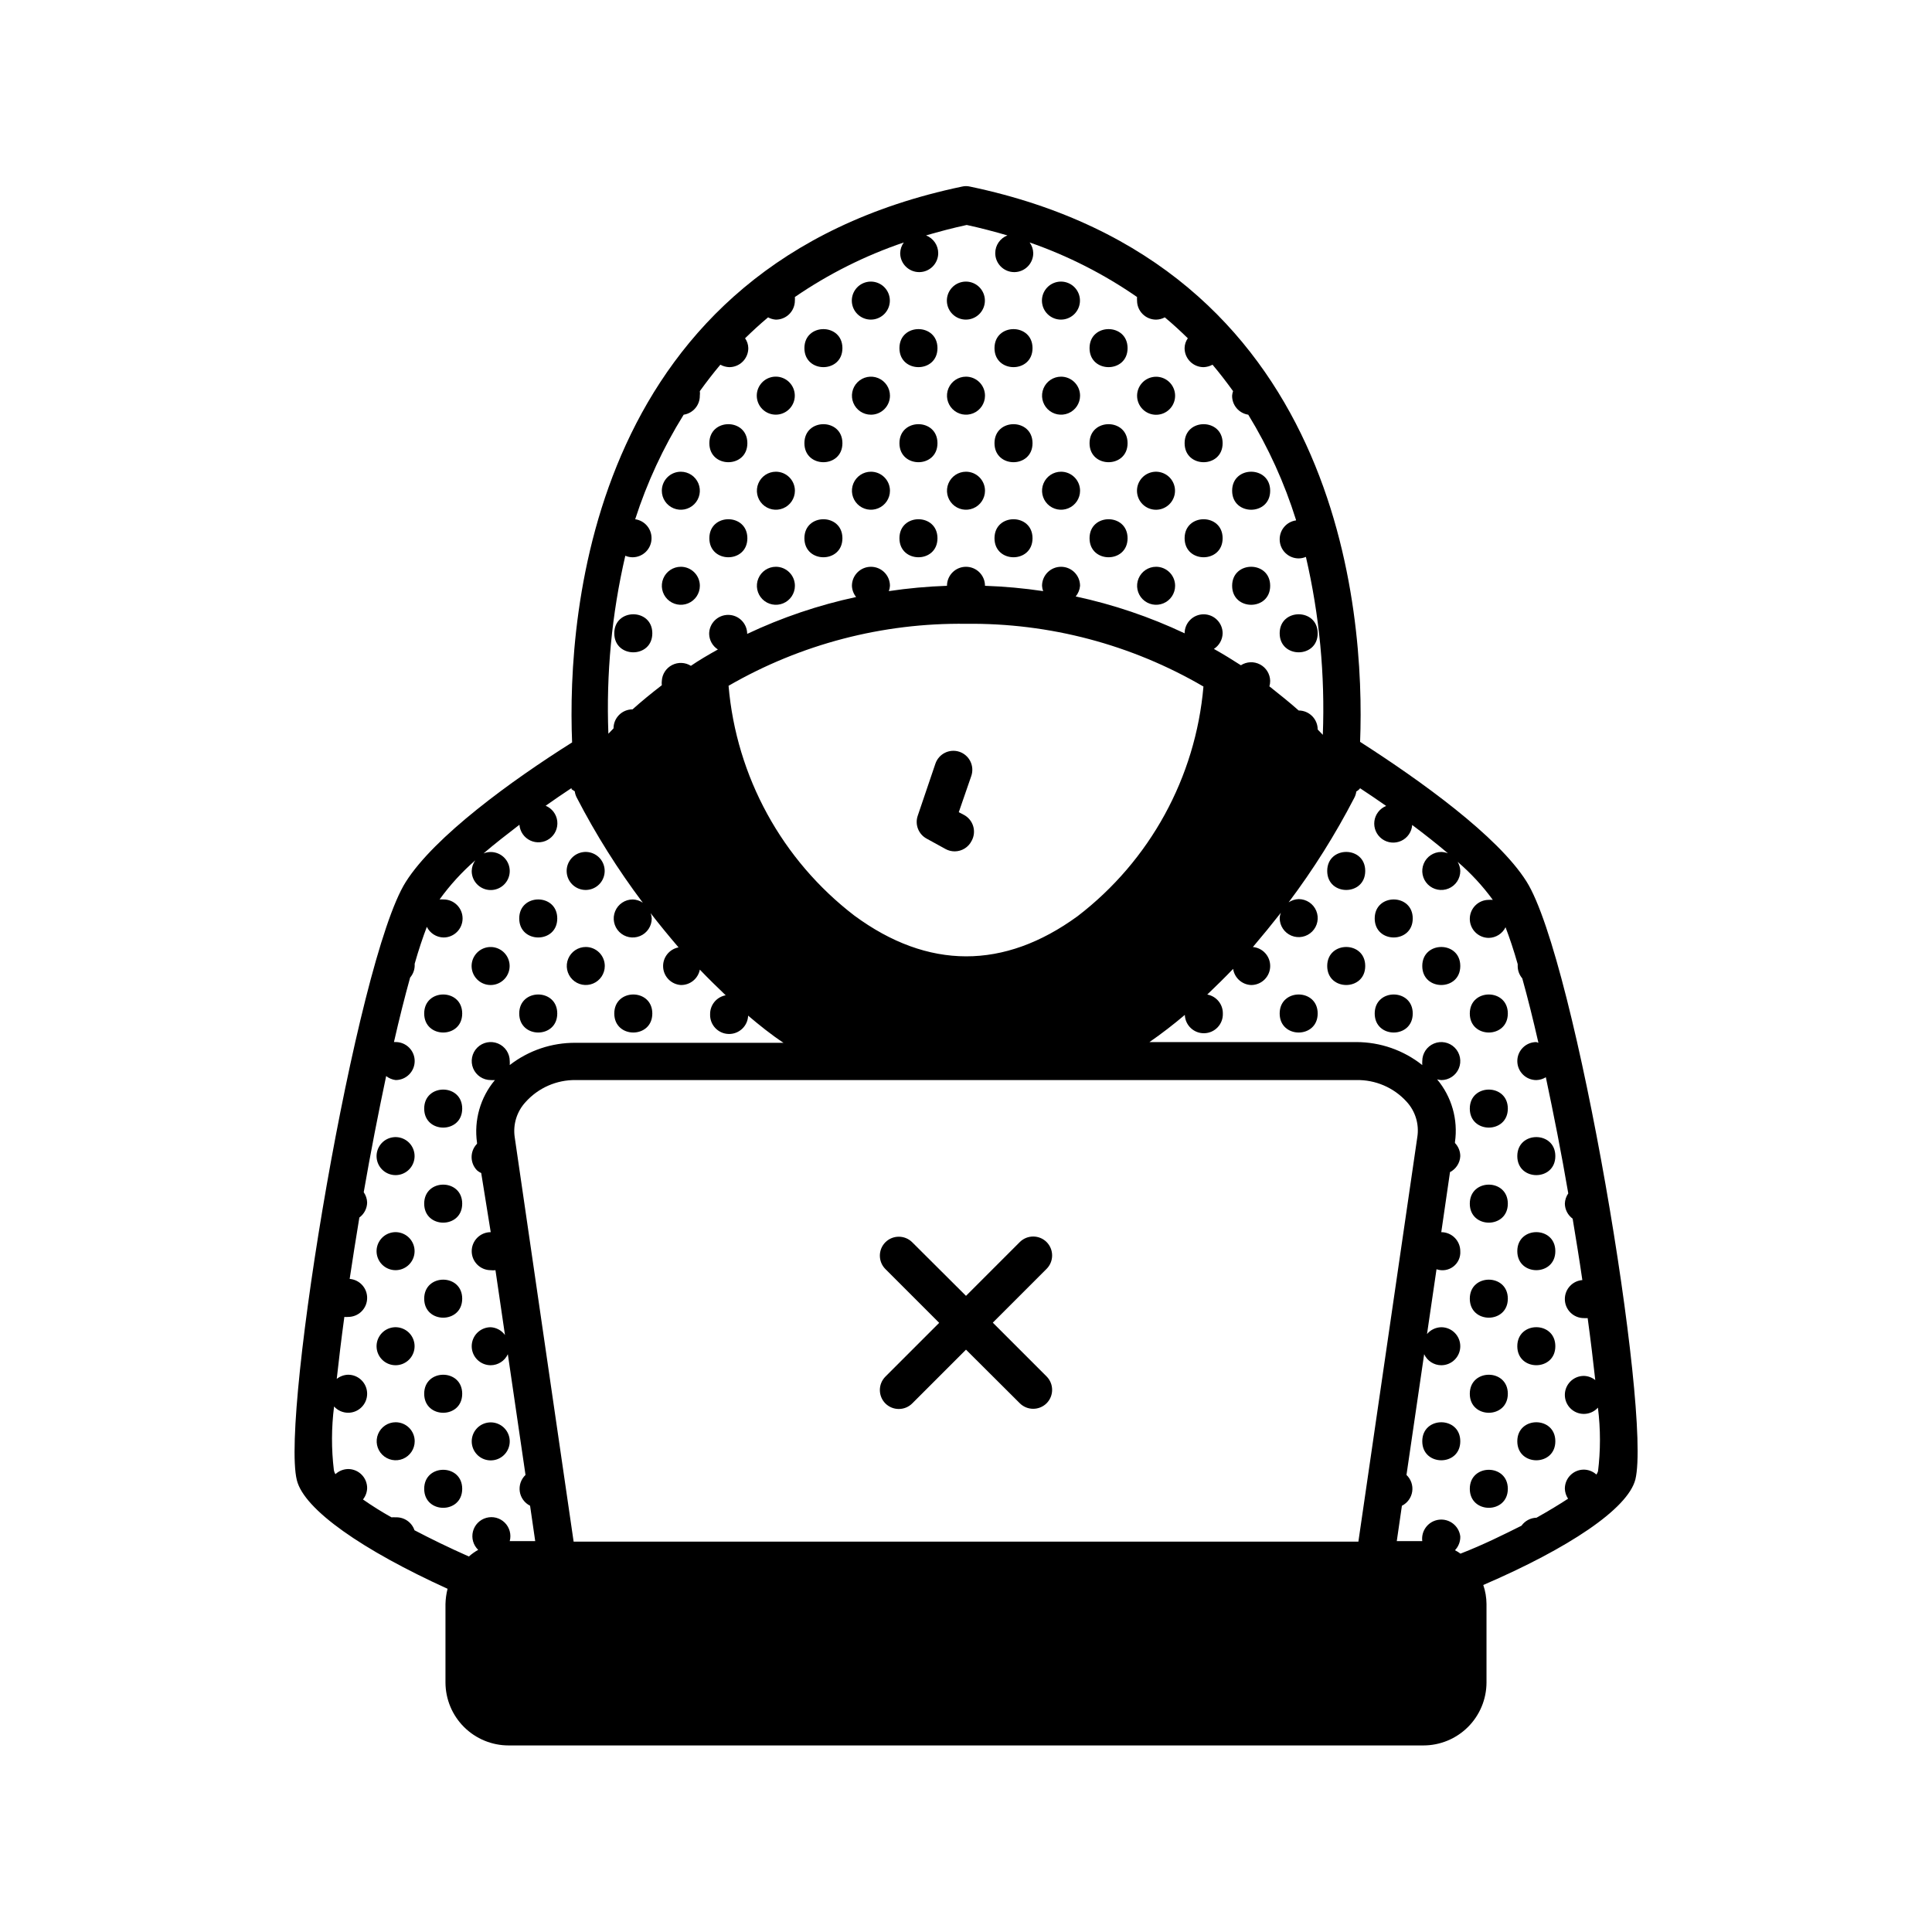 <?xml version="1.0" encoding="UTF-8"?>
<!-- The Best Svg Icon site in the world: iconSvg.co, Visit us! https://iconsvg.co -->
<svg fill="#000000" width="800px" height="800px" version="1.1" viewBox="144 144 512 512" xmlns="http://www.w3.org/2000/svg">
 <g>
  <path d="m556.18 525.95c0 6.719-10.078 6.719-10.078 0 0-6.715 10.078-6.715 10.078 0"/>
  <path d="m530.99 400c0 6.715-10.074 6.715-10.074 0 0-6.719 10.074-6.719 10.074 0"/>
  <path d="m543.59 412.59c0 6.719-10.078 6.719-10.078 0s10.078-6.719 10.078 0"/>
  <path d="m543.59 437.79c0 6.715-10.078 6.715-10.078 0 0-6.719 10.078-6.719 10.078 0"/>
  <path d="m543.59 462.98c0 6.715-10.078 6.715-10.078 0 0-6.719 10.078-6.719 10.078 0"/>
  <path d="m556.18 450.38c0 6.719-10.078 6.719-10.078 0s10.078-6.719 10.078 0"/>
  <path d="m543.59 488.16c0 6.719-10.078 6.719-10.078 0 0-6.715 10.078-6.715 10.078 0"/>
  <path d="m556.18 475.57c0 6.719-10.078 6.719-10.078 0s10.078-6.719 10.078 0"/>
  <path d="m543.59 513.36c0 6.719-10.078 6.719-10.078 0s10.078-6.719 10.078 0"/>
  <path d="m530.99 525.95c0 6.719-10.074 6.719-10.074 0 0-6.715 10.074-6.715 10.074 0"/>
  <path d="m556.18 500.76c0 6.715-10.078 6.715-10.078 0 0-6.719 10.078-6.719 10.078 0"/>
  <path d="m543.59 538.55c0 6.715-10.078 6.715-10.078 0 0-6.719 10.078-6.719 10.078 0"/>
  <path d="m518.39 387.4c0 6.719-10.078 6.719-10.078 0 0-6.715 10.078-6.715 10.078 0"/>
  <path d="m505.8 400c0 6.715-10.074 6.715-10.074 0 0-6.719 10.074-6.719 10.074 0"/>
  <path d="m518.39 412.59c0 6.719-10.078 6.719-10.078 0s10.078-6.719 10.078 0"/>
  <path d="m505.8 374.81c0 6.719-10.074 6.719-10.074 0s10.074-6.719 10.074 0"/>
  <path d="m493.2 412.59c0 6.719-10.074 6.719-10.074 0s10.074-6.719 10.074 0"/>
  <path d="m299.24 394.96c-2.039 0-3.875 1.227-4.656 3.109-0.781 1.883-0.348 4.051 1.094 5.492 1.438 1.438 3.606 1.871 5.488 1.09 1.883-0.777 3.109-2.617 3.109-4.652 0-1.336-0.531-2.617-1.473-3.562-0.945-0.945-2.227-1.477-3.562-1.477z"/>
  <path d="m316.87 412.59c0 6.719-10.078 6.719-10.078 0s10.078-6.719 10.078 0"/>
  <path d="m291.68 387.4c0 6.719-10.078 6.719-10.078 0 0-6.715 10.078-6.715 10.078 0"/>
  <path d="m299.24 379.85c2.402-0.016 4.461-1.723 4.914-4.082 0.457-2.359-0.816-4.715-3.039-5.621-2.227-0.91-4.781-0.121-6.106 1.883-1.328 2.004-1.055 4.664 0.652 6.359 0.949 0.941 2.238 1.469 3.578 1.461z"/>
  <path d="m291.68 412.59c0 6.719-10.078 6.719-10.078 0s10.078-6.719 10.078 0"/>
  <path d="m266.49 412.59c0 6.719-10.074 6.719-10.074 0s10.074-6.719 10.074 0"/>
  <path d="m274.05 405.04c2.402-0.012 4.461-1.723 4.918-4.082 0.453-2.356-0.82-4.711-3.043-5.617-2.223-0.91-4.781-0.121-6.106 1.883-1.328 2.004-1.055 4.664 0.652 6.356 0.949 0.945 2.238 1.469 3.578 1.461z"/>
  <path d="m266.49 437.79c0 6.715-10.074 6.715-10.074 0 0-6.719 10.074-6.719 10.074 0"/>
  <path d="m266.49 462.98c0 6.715-10.074 6.715-10.074 0 0-6.719 10.074-6.719 10.074 0"/>
  <path d="m266.49 488.16c0 6.719-10.074 6.719-10.074 0 0-6.715 10.074-6.715 10.074 0"/>
  <path d="m266.49 513.36c0 6.719-10.074 6.719-10.074 0s10.074-6.719 10.074 0"/>
  <path d="m248.86 520.91c-2.039 0-3.875 1.227-4.656 3.109-0.777 1.883-0.348 4.051 1.094 5.488 1.441 1.441 3.609 1.875 5.492 1.094 1.883-0.781 3.109-2.617 3.109-4.656 0-1.336-0.531-2.617-1.477-3.562-0.945-0.941-2.227-1.473-3.562-1.473z"/>
  <path d="m266.49 538.55c0 6.715-10.074 6.715-10.074 0 0-6.719 10.074-6.719 10.074 0"/>
  <path d="m270.47 529.53c1.691 1.707 4.356 1.98 6.359 0.652 2-1.324 2.789-3.879 1.883-6.106-0.91-2.223-3.262-3.496-5.621-3.039-2.359 0.453-4.066 2.512-4.082 4.914-0.008 1.34 0.52 2.629 1.461 3.578z"/>
  <path d="m248.86 455.42c2.402-0.016 4.461-1.723 4.918-4.082 0.457-2.359-0.816-4.711-3.043-5.621-2.223-0.906-4.781-0.121-6.106 1.883s-1.051 4.668 0.652 6.359c0.953 0.941 2.238 1.469 3.578 1.461z"/>
  <path d="m248.86 480.61c2.402-0.016 4.461-1.723 4.918-4.082 0.457-2.359-0.816-4.711-3.043-5.621-2.223-0.91-4.781-0.121-6.106 1.883-1.324 2.004-1.051 4.664 0.652 6.359 0.953 0.941 2.238 1.469 3.578 1.461z"/>
  <path d="m248.86 505.8c2.402-0.012 4.461-1.723 4.918-4.078 0.457-2.359-0.816-4.715-3.043-5.621-2.223-0.91-4.781-0.121-6.106 1.883-1.324 2.004-1.051 4.664 0.652 6.356 0.953 0.945 2.238 1.469 3.578 1.461z"/>
  <path d="m480.61 299.24c0 6.715-10.078 6.715-10.078 0 0-6.719 10.078-6.719 10.078 0"/>
  <path d="m493.2 311.83c0 6.719-10.074 6.719-10.074 0s10.074-6.719 10.074 0"/>
  <path d="m468.01 261.45c0 6.719-10.074 6.719-10.074 0 0-6.715 10.074-6.715 10.074 0"/>
  <path d="m480.61 274.05c0 6.715-10.078 6.715-10.078 0 0-6.719 10.078-6.719 10.078 0"/>
  <path d="m468.01 286.64c0 6.719-10.074 6.719-10.074 0 0-6.715 10.074-6.715 10.074 0"/>
  <path d="m450.38 294.2c-2.039 0-3.875 1.227-4.652 3.109-0.781 1.883-0.352 4.051 1.09 5.492 1.441 1.438 3.609 1.871 5.492 1.09 1.883-0.777 3.109-2.617 3.109-4.652 0-1.336-0.531-2.621-1.477-3.562-0.945-0.945-2.227-1.477-3.562-1.477z"/>
  <path d="m442.82 236.26c0 6.715-10.078 6.715-10.078 0 0-6.719 10.078-6.719 10.078 0"/>
  <path d="m425.19 243.82c-2.035 0-3.875 1.23-4.652 3.109-0.781 1.883-0.348 4.051 1.09 5.492 1.441 1.441 3.609 1.871 5.492 1.094 1.883-0.781 3.109-2.617 3.109-4.656 0-1.336-0.531-2.617-1.477-3.562-0.945-0.945-2.227-1.477-3.562-1.477z"/>
  <path d="m442.82 261.45c0 6.719-10.078 6.719-10.078 0 0-6.715 10.078-6.715 10.078 0"/>
  <path d="m425.19 269.01c-2.035 0-3.875 1.227-4.652 3.109-0.781 1.883-0.348 4.051 1.09 5.492 1.441 1.441 3.609 1.871 5.492 1.09 1.883-0.777 3.109-2.617 3.109-4.652 0-1.336-0.531-2.617-1.477-3.562s-2.227-1.477-3.562-1.477z"/>
  <path d="m446.8 252.43c1.695 1.703 4.356 1.98 6.359 0.652 2.004-1.324 2.793-3.883 1.883-6.106-0.906-2.227-3.262-3.5-5.621-3.043s-4.066 2.516-4.082 4.918c-0.008 1.34 0.52 2.625 1.461 3.578z"/>
  <path d="m442.82 286.64c0 6.719-10.078 6.719-10.078 0 0-6.715 10.078-6.715 10.078 0"/>
  <path d="m450.38 279.09c2.402-0.016 4.461-1.723 4.918-4.082s-0.816-4.715-3.043-5.621c-2.223-0.91-4.777-0.121-6.106 1.883-1.324 2.004-1.051 4.664 0.652 6.359 0.953 0.941 2.238 1.469 3.578 1.461z"/>
  <path d="m417.63 236.26c0 6.715-10.078 6.715-10.078 0 0-6.719 10.078-6.719 10.078 0"/>
  <path d="m400 243.82c-2.039 0-3.875 1.23-4.656 3.109-0.781 1.883-0.348 4.051 1.094 5.492 1.438 1.441 3.606 1.871 5.488 1.094 1.883-0.781 3.109-2.617 3.109-4.656 0-1.336-0.531-2.617-1.473-3.562-0.945-0.945-2.227-1.477-3.562-1.477z"/>
  <path d="m425.19 228.7c2.402-0.016 4.461-1.723 4.918-4.082s-0.816-4.711-3.039-5.621c-2.227-0.906-4.781-0.117-6.109 1.887-1.324 2.004-1.051 4.664 0.656 6.356 0.949 0.941 2.238 1.469 3.574 1.461z"/>
  <path d="m417.63 261.45c0 6.719-10.078 6.719-10.078 0 0-6.715 10.078-6.715 10.078 0"/>
  <path d="m400 269.01c-2.039 0-3.875 1.227-4.656 3.109-0.781 1.883-0.348 4.051 1.094 5.492 1.438 1.441 3.606 1.871 5.488 1.09 1.883-0.777 3.109-2.617 3.109-4.652 0-1.336-0.531-2.617-1.473-3.562-0.945-0.945-2.227-1.477-3.562-1.477z"/>
  <path d="m417.63 286.64c0 6.719-10.078 6.719-10.078 0 0-6.715 10.078-6.715 10.078 0"/>
  <path d="m392.44 236.26c0 6.715-10.078 6.715-10.078 0 0-6.719 10.078-6.719 10.078 0"/>
  <path d="m400 228.7c2.402-0.016 4.461-1.723 4.914-4.082 0.457-2.359-0.816-4.711-3.039-5.621-2.227-0.906-4.781-0.117-6.106 1.887-1.328 2.004-1.055 4.664 0.652 6.356 0.949 0.941 2.238 1.469 3.578 1.461z"/>
  <path d="m392.44 261.45c0 6.719-10.078 6.719-10.078 0 0-6.715 10.078-6.715 10.078 0"/>
  <path d="m374.81 269.01c-2.039 0-3.875 1.227-4.656 3.109-0.777 1.883-0.348 4.051 1.094 5.492s3.606 1.871 5.488 1.09c1.883-0.777 3.113-2.617 3.113-4.652 0-1.336-0.531-2.617-1.477-3.562-0.945-0.945-2.227-1.477-3.562-1.477z"/>
  <path d="m379.85 248.86c0-2.039-1.23-3.875-3.113-4.656-1.883-0.777-4.047-0.348-5.488 1.094-1.441 1.441-1.871 3.609-1.094 5.492 0.781 1.883 2.617 3.109 4.656 3.109 1.336 0 2.617-0.531 3.562-1.477 0.945-0.945 1.477-2.227 1.477-3.562z"/>
  <path d="m392.44 286.64c0 6.719-10.078 6.719-10.078 0 0-6.715 10.078-6.715 10.078 0"/>
  <path d="m367.25 236.26c0 6.715-10.074 6.715-10.074 0 0-6.719 10.074-6.719 10.074 0"/>
  <path d="m374.81 228.7c2.402-0.016 4.461-1.723 4.918-4.082 0.453-2.359-0.816-4.711-3.043-5.621-2.223-0.906-4.781-0.117-6.106 1.887-1.328 2.004-1.055 4.664 0.652 6.356 0.953 0.941 2.238 1.469 3.578 1.461z"/>
  <path d="m367.25 261.45c0 6.719-10.074 6.719-10.074 0 0-6.715 10.074-6.715 10.074 0"/>
  <path d="m349.62 269.01c-2.039 0-3.875 1.227-4.652 3.109-0.781 1.883-0.352 4.051 1.09 5.492 1.441 1.441 3.609 1.871 5.492 1.09 1.883-0.777 3.109-2.617 3.109-4.652 0-1.336-0.531-2.617-1.477-3.562-0.945-0.945-2.227-1.477-3.562-1.477z"/>
  <path d="m367.25 286.64c0 6.719-10.074 6.719-10.074 0 0-6.715 10.074-6.715 10.074 0"/>
  <path d="m349.62 294.2c-2.039 0-3.875 1.227-4.652 3.109-0.781 1.883-0.352 4.051 1.09 5.492 1.441 1.438 3.609 1.871 5.492 1.09 1.883-0.777 3.109-2.617 3.109-4.652 0-1.336-0.531-2.621-1.477-3.562-0.945-0.945-2.227-1.477-3.562-1.477z"/>
  <path d="m342.06 261.45c0 6.719-10.074 6.719-10.074 0 0-6.715 10.074-6.715 10.074 0"/>
  <path d="m349.62 253.89c2.402-0.016 4.461-1.723 4.918-4.082 0.457-2.359-0.816-4.711-3.043-5.621-2.223-0.91-4.781-0.121-6.106 1.883-1.324 2.004-1.051 4.668 0.652 6.359 0.953 0.941 2.238 1.469 3.578 1.461z"/>
  <path d="m342.06 286.64c0 6.719-10.074 6.719-10.074 0 0-6.715 10.074-6.715 10.074 0"/>
  <path d="m324.43 294.2c-2.035 0-3.875 1.227-4.652 3.109-0.781 1.883-0.352 4.051 1.09 5.492 1.441 1.438 3.609 1.871 5.492 1.09 1.883-0.777 3.109-2.617 3.109-4.652 0-1.336-0.531-2.621-1.477-3.562-0.945-0.945-2.227-1.477-3.562-1.477z"/>
  <path d="m319.39 274.05c0 2.035 1.227 3.875 3.109 4.652 1.883 0.781 4.047 0.352 5.488-1.09 1.441-1.441 1.875-3.609 1.094-5.492-0.781-1.883-2.617-3.109-4.656-3.109-2.781 0-5.035 2.254-5.035 5.039z"/>
  <path d="m316.87 311.83c0 6.719-10.078 6.719-10.078 0s10.078-6.719 10.078 0"/>
  <path d="m295.61 340.75c-16.02 10.078-36.477 24.938-44.082 36.98-13.098 20.656-33.199 141.07-28.867 158.5 1.914 7.859 17.48 18.59 39.953 28.816h-0.004c-0.336 1.316-0.52 2.672-0.555 4.031v20.809-0.004c0.016 4.43 1.781 8.672 4.918 11.797 3.137 3.125 7.383 4.879 11.809 4.879h242.43c4.426 0 8.676-1.754 11.809-4.879 3.137-3.125 4.906-7.367 4.918-11.797v-20.805c-0.012-1.715-0.301-3.418-0.855-5.039 22.57-9.723 38.289-20.152 40.305-27.961 4.332-17.633-15.77-137.84-28.867-158.5-7.609-12.043-28.062-26.703-44.082-36.98 1.355-34.559-5.09-126.61-103.43-147.16-0.664-0.152-1.355-0.152-2.016 0-98.344 20.555-104.79 112.6-103.38 147.31zm-63.078 175.98c0.953 1.055 2.309 1.66 3.731 1.664 2.781 0 5.035-2.258 5.035-5.039s-2.254-5.039-5.035-5.039c-1.102 0.031-2.164 0.418-3.023 1.109 0.555-5.039 1.211-10.531 2.016-16.426 0.336 0.027 0.672 0.027 1.008 0 1.336 0 2.617-0.527 3.562-1.473 0.945-0.945 1.473-2.227 1.473-3.562 0.012-2.633-2.008-4.828-4.633-5.039 0.754-5.039 1.664-10.781 2.57-16.273 1.273-0.93 2.035-2.402 2.062-3.981-0.031-0.977-0.348-1.922-0.906-2.719 1.812-10.48 3.879-21.008 5.945-30.781v-0.004c0.727 0.578 1.598 0.945 2.519 1.059 2.781 0 5.039-2.254 5.039-5.039 0-2.781-2.258-5.035-5.039-5.035h-0.453c1.41-6.195 2.871-11.992 4.281-17.078v-0.004c0.738-0.859 1.164-1.941 1.211-3.07v-0.605c1.059-3.727 2.168-7.004 3.223-9.773 0.832 1.695 2.543 2.785 4.434 2.82 2.785 0 5.039-2.254 5.039-5.039 0-2.781-2.254-5.039-5.039-5.039-0.352-0.023-0.703-0.023-1.059 0 2.75-3.809 5.93-7.289 9.473-10.375-0.598 0.82-0.93 1.805-0.957 2.82-0.012 2.219 1.434 4.184 3.555 4.84 2.121 0.652 4.422-0.16 5.66-2 1.242-1.84 1.133-4.277-0.27-5.996-1.402-1.723-3.769-2.324-5.82-1.48 2.973-2.57 6.195-5.039 9.523-7.609l-0.004 0.004c0.141 1.816 1.254 3.422 2.906 4.188 1.656 0.766 3.598 0.578 5.074-0.492 1.477-1.07 2.262-2.856 2.047-4.668-0.211-1.812-1.387-3.367-3.074-4.066 2.266-1.613 4.586-3.176 6.852-4.684v0.301l0.855 0.555h0.004c0.078 0.598 0.266 1.18 0.551 1.711 5.039 9.746 10.887 19.047 17.484 27.812-0.793-0.535-1.719-0.832-2.672-0.859-2.035 0-3.875 1.23-4.652 3.113-0.781 1.883-0.352 4.047 1.09 5.488 1.441 1.441 3.609 1.871 5.492 1.094 1.883-0.781 3.109-2.617 3.109-4.656-0.023-0.484-0.125-0.961-0.301-1.41 2.316 2.988 4.785 6.012 7.406 9.07-2.492 0.473-4.238 2.723-4.086 5.254 0.152 2.527 2.16 4.551 4.688 4.719 2.449 0.047 4.574-1.676 5.039-4.078 2.168 2.266 4.484 4.535 6.852 6.801-2.422 0.441-4.172 2.574-4.129 5.039-0.098 2.781 2.078 5.117 4.859 5.211 2.781 0.098 5.117-2.078 5.215-4.859 2.973 2.519 6.098 5.039 9.371 7.203h-55.066c-6.324-0.062-12.484 2.016-17.48 5.894 0.023-0.352 0.023-0.703 0-1.059 0-2.035-1.23-3.875-3.113-4.652-1.883-0.781-4.047-0.348-5.488 1.09-1.441 1.441-1.871 3.609-1.094 5.492 0.781 1.883 2.617 3.109 4.656 3.109 0.367 0.027 0.738 0.027 1.109 0-3.871 4.617-5.59 10.664-4.738 16.625v0.254c-1.918 1.957-1.918 5.094 0 7.051 0.332 0.293 0.703 0.531 1.109 0.707l2.519 15.668c-2.785 0-5.039 2.258-5.039 5.039s2.254 5.039 5.039 5.039c0.418 0.051 0.84 0.051 1.258 0l2.519 17.18c-0.887-1.219-2.273-1.977-3.777-2.066-2.785 0-5.039 2.254-5.039 5.039 0 2.781 2.254 5.035 5.039 5.035 1.949-0.012 3.715-1.152 4.535-2.922l4.684 31.992c-1.191 1.133-1.758 2.769-1.52 4.398 0.242 1.625 1.262 3.027 2.731 3.766l1.359 9.371h-6.75c0.469-1.746-0.035-3.613-1.316-4.887-1.285-1.273-3.152-1.762-4.894-1.277-1.746 0.48-3.094 1.863-3.539 3.613-0.445 1.754 0.082 3.609 1.387 4.867-0.883 0.5-1.711 1.09-2.469 1.762-5.34-2.367-10.078-4.684-14.41-6.953-0.715-2.121-2.75-3.519-4.988-3.426-0.367-0.027-0.738-0.027-1.109 0-2.598-1.449-5.117-3.027-7.555-4.734 0.688-0.859 1.078-1.922 1.105-3.023 0-1.336-0.527-2.617-1.473-3.562-0.945-0.945-2.227-1.477-3.562-1.477-1.258 0.02-2.461 0.504-3.375 1.363-0.203-0.324-0.34-0.684-0.406-1.059-0.68-5.606-0.66-11.277 0.051-16.879zm270.9-86.504c5.047-0.105 9.895 1.969 13.301 5.695 2.352 2.535 3.41 6.004 2.871 9.418l-15.617 107.21h-207.97l-15.617-107.21c-0.488-3.363 0.566-6.769 2.871-9.27 3.379-3.777 8.23-5.91 13.301-5.844zm-103.43-120.91c22.094-0.258 43.84 5.488 62.926 16.625-2.078 24.07-14.18 46.16-33.355 60.859-19.496 14.211-39.648 14.211-59.145-0.148-19.188-14.715-31.293-36.824-33.352-60.91 19.113-11.043 40.852-16.719 62.926-16.426zm87.461-27.406c-2.504 0.352-4.359 2.508-4.332 5.039 0 1.336 0.527 2.617 1.473 3.562 0.945 0.941 2.227 1.473 3.562 1.473 0.66-0.008 1.309-0.145 1.914-0.402 3.586 15.449 5.094 31.309 4.484 47.156l-1.359-1.41c0-1.336-0.531-2.617-1.477-3.562-0.945-0.945-2.227-1.477-3.562-1.477-2.367-2.117-5.039-4.231-7.758-6.398 0.141-0.473 0.207-0.965 0.203-1.461-0.039-1.82-1.062-3.481-2.672-4.336-1.609-0.859-3.555-0.777-5.09 0.207-2.266-1.461-4.637-2.922-7.152-4.332 1.41-0.906 2.281-2.457 2.316-4.133 0-2.781-2.254-5.039-5.035-5.039-2.785 0-5.039 2.258-5.039 5.039-9.219-4.356-18.902-7.633-28.871-9.773 0.672-0.797 1.074-1.785 1.16-2.82 0-2.785-2.254-5.039-5.039-5.039-2.781 0-5.035 2.254-5.035 5.039 0.023 0.48 0.125 0.957 0.301 1.41-5.109-0.762-10.254-1.234-15.418-1.41 0-2.785-2.254-5.039-5.035-5.039-2.785 0-5.039 2.254-5.039 5.039-5.16 0.176-10.309 0.648-15.418 1.41 0.18-0.453 0.281-0.93 0.305-1.41 0-2.785-2.258-5.039-5.039-5.039s-5.039 2.254-5.039 5.039c0.039 1.082 0.43 2.125 1.109 2.973-9.965 2.141-19.652 5.418-28.867 9.773 0-2.785-2.258-5.039-5.039-5.039s-5.039 2.254-5.039 5.039c0.035 1.676 0.906 3.223 2.316 4.129-2.519 1.41-5.039 2.871-7.152 4.332-1.508-0.945-3.406-1.023-4.988-0.207-1.586 0.816-2.617 2.41-2.719 4.188-0.047 0.387-0.047 0.773 0 1.16-2.82 2.168-5.391 4.281-7.758 6.398h-0.004c-2.781 0-5.035 2.254-5.035 5.039l-1.359 1.41h-0.004c-0.609-15.848 0.898-31.707 4.484-47.156 0.605 0.258 1.258 0.395 1.914 0.402 1.336 0 2.617-0.531 3.562-1.477 0.945-0.945 1.477-2.227 1.477-3.562 0.023-2.527-1.828-4.684-4.332-5.039 3.133-9.727 7.445-19.031 12.848-27.707 2.484-0.379 4.309-2.527 4.281-5.039 0.051-0.402 0.051-0.809 0-1.207 1.715-2.367 3.527-4.734 5.441-7.004 0.727 0.398 1.539 0.621 2.367 0.652 1.336 0 2.617-0.527 3.562-1.473 0.945-0.945 1.477-2.227 1.477-3.562-0.012-0.941-0.312-1.855-0.855-2.621 1.965-1.914 3.981-3.777 6.098-5.543h-0.004c0.637 0.348 1.344 0.555 2.066 0.605 1.336 0 2.617-0.531 3.562-1.477 0.945-0.945 1.477-2.227 1.477-3.562 0.027-0.316 0.027-0.637 0-0.957 8.914-6.117 18.629-10.984 28.867-14.457-0.598 0.82-0.93 1.805-0.957 2.82 0 2.781 2.258 5.039 5.039 5.039s5.039-2.258 5.039-5.039c-0.008-2.078-1.289-3.938-3.227-4.688 3.477-1.008 7.055-1.965 10.781-2.769 3.727 0.805 7.305 1.762 10.781 2.769-1.938 0.75-3.219 2.609-3.223 4.688 0 2.781 2.254 5.039 5.039 5.039 2.781 0 5.035-2.258 5.035-5.039-0.027-1.016-0.359-2-0.957-2.82 10.102 3.508 19.676 8.371 28.465 14.457-0.027 0.32-0.027 0.641 0 0.957 0 1.336 0.531 2.617 1.477 3.562 0.945 0.945 2.227 1.477 3.562 1.477 0.809-0.012 1.605-0.219 2.316-0.605 2.117 1.762 4.133 3.629 6.098 5.543-0.543 0.766-0.844 1.68-0.855 2.621 0 1.336 0.531 2.617 1.477 3.562 0.941 0.945 2.223 1.473 3.562 1.473 0.828-0.031 1.637-0.254 2.367-0.652 1.914 2.266 3.727 4.637 5.441 7.004-0.137 0.387-0.223 0.793-0.254 1.207-0.027 2.512 1.801 4.66 4.281 5.039 5.344 8.73 9.59 18.09 12.648 27.859zm80.055 251.91v-0.004c-0.098 0.344-0.25 0.668-0.453 0.957-0.91-0.828-2.094-1.293-3.324-1.309-2.785 0-5.039 2.258-5.039 5.039 0.027 0.953 0.324 1.879 0.855 2.668-2.316 1.512-5.039 3.176-8.363 5.039-1.586 0.039-3.059 0.824-3.981 2.117-4.734 2.367-10.078 5.039-16.172 7.406-0.457-0.352-0.945-0.652-1.461-0.906 0.949-0.984 1.461-2.312 1.41-3.68-0.348-2.781-2.883-4.754-5.668-4.406-2.781 0.348-4.754 2.883-4.406 5.668h-6.754l1.359-9.371h0.004c1.469-0.738 2.484-2.141 2.727-3.766 0.242-1.629-0.328-3.266-1.52-4.398l4.684-31.992h0.004c0.816 1.77 2.582 2.91 4.531 2.922 2.785 0 5.039-2.254 5.039-5.035 0-2.785-2.254-5.039-5.039-5.039-1.461 0.027-2.84 0.688-3.777 1.812l2.519-17.18c1.504 0.531 3.172 0.27 4.438-0.695 1.27-0.965 1.969-2.5 1.859-4.09 0-1.336-0.531-2.617-1.477-3.562-0.941-0.945-2.227-1.477-3.562-1.477l2.316-15.922 0.004 0.004c1.594-0.828 2.633-2.438 2.719-4.234-0.004-1.297-0.508-2.543-1.41-3.477v-0.25c0.855-5.965-0.867-12.008-4.734-16.625 0.363 0.094 0.734 0.16 1.105 0.199 2.039 0 3.875-1.227 4.656-3.109 0.781-1.883 0.348-4.051-1.094-5.492-1.438-1.438-3.606-1.871-5.488-1.09-1.883 0.777-3.109 2.617-3.109 4.652-0.023 0.355-0.023 0.707 0 1.059-4.973-3.949-11.133-6.098-17.484-6.094h-54.812c3.273-2.266 6.398-4.684 9.371-7.203v-0.004c0.098 2.785 2.43 4.961 5.215 4.863 1.336-0.047 2.598-0.621 3.508-1.602 0.914-0.977 1.398-2.277 1.352-3.613 0.039-2.465-1.707-4.594-4.129-5.039 2.367-2.266 4.684-4.535 6.852-6.801 0.359 2.391 2.367 4.188 4.785 4.281 1.336 0 2.617-0.531 3.562-1.473 0.945-0.945 1.477-2.227 1.477-3.562 0.008-2.617-1.98-4.805-4.586-5.039 2.621-3.09 5.09-6.113 7.406-9.07-0.176 0.453-0.281 0.93-0.301 1.41 0 2.039 1.227 3.875 3.109 4.656 1.883 0.781 4.047 0.348 5.488-1.094 1.441-1.438 1.871-3.606 1.094-5.488-0.781-1.883-2.617-3.109-4.656-3.109-0.953 0.027-1.879 0.324-2.668 0.855 6.555-8.719 12.367-17.973 17.379-27.66 0.289-0.531 0.477-1.113 0.555-1.711 0.391-0.219 0.734-0.508 1.008-0.859 2.316 1.512 4.586 3.074 6.902 4.684v0.004c-1.699 0.684-2.894 2.234-3.121 4.051s0.551 3.613 2.027 4.695c1.48 1.078 3.43 1.27 5.09 0.5 1.664-0.77 2.773-2.383 2.906-4.207 3.375 2.519 6.551 5.039 9.473 7.508v-0.004c-0.566-0.211-1.16-0.332-1.766-0.352-2.035 0-3.875 1.227-4.652 3.109-0.781 1.883-0.348 4.051 1.09 5.492 1.441 1.441 3.609 1.871 5.492 1.09 1.883-0.777 3.109-2.613 3.109-4.652-0.027-0.852-0.27-1.684-0.703-2.418 3.484 2.984 6.613 6.367 9.32 10.074-0.355-0.023-0.707-0.023-1.059 0-2.785 0-5.039 2.258-5.039 5.039s2.254 5.039 5.039 5.039c1.891-0.035 3.602-1.125 4.434-2.82 1.059 2.769 2.168 6.047 3.223 9.773v0.605-0.004c0.023 1.168 0.453 2.289 1.211 3.176 1.41 5.039 2.871 10.883 4.281 17.078l-0.555-0.199c-2.781 0-5.039 2.254-5.039 5.035 0 2.785 2.258 5.039 5.039 5.039 0.891-0.023 1.762-0.285 2.519-0.754 2.066 9.773 4.133 20.152 5.945 30.781-0.559 0.801-0.875 1.746-0.906 2.723 0.027 1.574 0.793 3.047 2.066 3.977 0.906 5.492 1.812 10.984 2.57 16.273h-0.004c-2.621 0.211-4.641 2.406-4.633 5.039 0 1.336 0.531 2.617 1.477 3.562 0.941 0.945 2.227 1.477 3.562 1.477 0.332 0.023 0.672 0.023 1.008 0 0.805 5.894 1.461 11.387 2.016 16.426l-0.004-0.004c-0.859-0.688-1.918-1.078-3.019-1.105-2.785 0-5.039 2.254-5.039 5.035 0 2.785 2.254 5.039 5.039 5.039 1.422-0.004 2.773-0.605 3.727-1.66 0.715 5.668 0.715 11.406 0 17.078l5.039 1.211z"/>
  <path d="m401.51 366.8c0.641-1.18 0.781-2.57 0.395-3.856-0.391-1.285-1.273-2.367-2.461-2.996l-1.359-0.707 3.324-9.621c0.43-1.27 0.336-2.656-0.258-3.859-0.598-1.199-1.645-2.113-2.918-2.539-2.629-0.863-5.461 0.551-6.348 3.176l-4.684 13.805c-0.789 2.32 0.211 4.875 2.367 6.043l5.039 2.769v0.004c0.742 0.398 1.574 0.605 2.418 0.602 1.906-0.016 3.644-1.105 4.484-2.82z"/>
  <path d="m421.36 515.88c1.953-1.965 1.953-5.141 0-7.106l-14.258-14.258 14.258-14.258c1.953-1.965 1.953-5.137 0-7.102-1.965-1.953-5.137-1.953-7.102 0l-14.258 14.258-14.258-14.207c-1.965-1.953-5.141-1.953-7.106 0-1.953 1.965-1.953 5.137 0 7.102l14.258 14.258-14.258 14.258c-1.953 1.965-1.953 5.141 0 7.106 1.965 1.953 5.141 1.953 7.106 0l14.258-14.258 14.258 14.207c1.965 1.953 5.137 1.953 7.102 0z"/>
 </g>
</svg>
